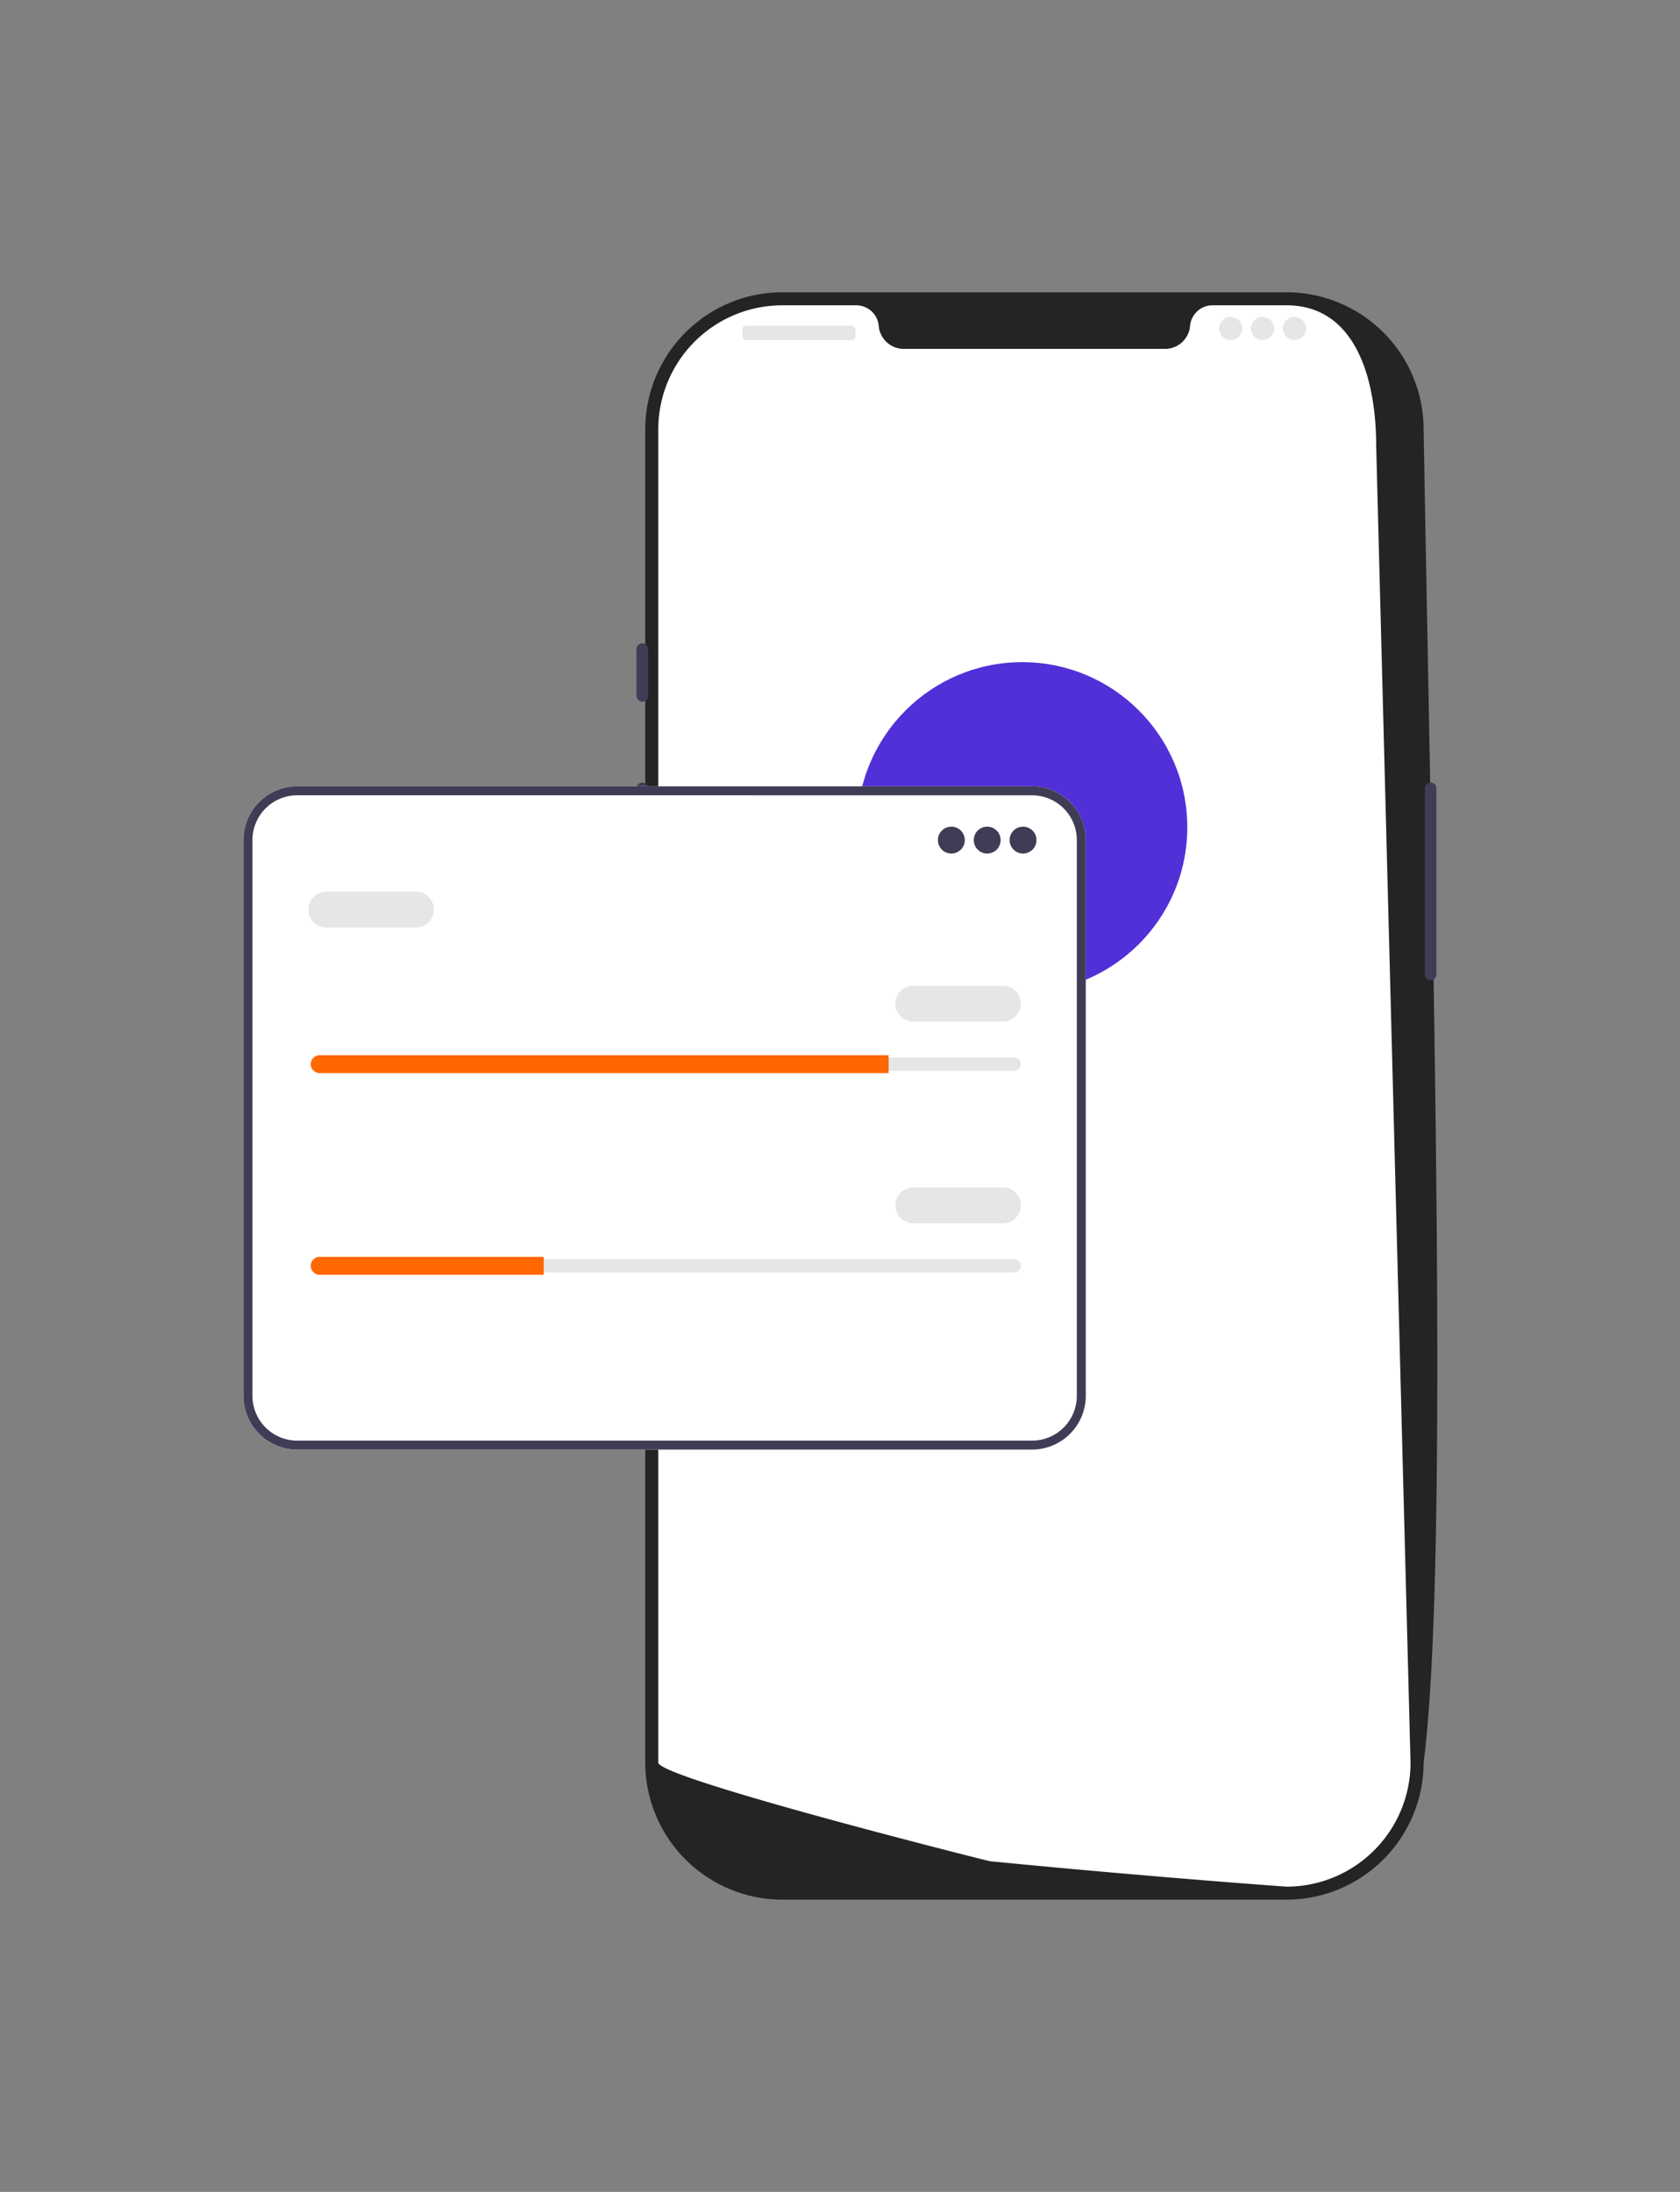 <svg xmlns="http://www.w3.org/2000/svg" xmlns:xlink="http://www.w3.org/1999/xlink" width="138" height="180" viewBox="0 0 138 180">
  <rect x="0" y="0" width="138" height="180" fill="#808080" stroke="none"/>
  <defs>
    <clipPath id="clip-path">
      <rect id="Rectangle_936" data-name="Rectangle 936" width="138" height="180" transform="translate(-5123 -11543)" fill="#fff" stroke="#707070" stroke-width="1"/>
    </clipPath>
  </defs>
  <g id="Mask_Group_176" data-name="Mask Group 176" transform="translate(5123 11543)" clip-path="url(#clip-path)">
    <g id="Group_2009" data-name="Group 2009" transform="translate(-5510.921 -12784.423)">
      <g id="Group_1149" data-name="Group 1149" transform="translate(440.204 1265.423)">
        <path id="Path_1079" data-name="Path 1079" d="M521.007,176.621H479.6a11.277,11.277,0,0,1-11.264-11.264V55.885A11.277,11.277,0,0,1,479.6,44.621h41.411a11.277,11.277,0,0,1,11.264,11.264c.771,43.96,2.085,93.189,0,109.471A11.277,11.277,0,0,1,521.007,176.621Z" transform="translate(-467.617 -44.621)" fill="#252323"/>
        <path id="Path_1080" data-name="Path 1080" d="M716.725,200.505a.477.477,0,0,0-.477.477v15.249a.477.477,0,1,0,.953,0V200.982A.477.477,0,0,0,716.725,200.505Z" transform="translate(-651.493 -160.238)" fill="#3f3d56"/>
        <path id="Path_1081" data-name="Path 1081" d="M531.457,60.336l2.821,108.1a10.193,10.193,0,0,1-9.528,10.172h0c-.079,0-.157.01-.238.012-.141.007-.281.01-.424.01l-1.482-.11c-.967-.071-2.376-.179-4.132-.319q-.79-.061-1.668-.133c-1.168-.1-2.449-.2-3.824-.319-.548-.045-1.115-.1-1.694-.145-2.959-.255-6.274-.553-9.769-.891q-.886-.082-1.787-.172c-.157-.017-27.246-6.826-27.246-8.1V58.961a10.192,10.192,0,0,1,10.193-10.193h6.085A1.858,1.858,0,0,1,490.6,50.5c.007.064.014.129.026.193a2.071,2.071,0,0,0,2.061,1.654h21.39a2.07,2.07,0,0,0,2.061-1.654c.012-.064.019-.129.026-.193A1.858,1.858,0,0,1,518,48.768h6.085C529.715,48.768,531.457,54.705,531.457,60.336Z" transform="translate(-470.696 -47.697)" fill="#fff"/>
        <path id="Path_1082" data-name="Path 1082" d="M466.041,156.231a.477.477,0,0,0-.477.477v3.812a.477.477,0,1,0,.953,0v-3.812A.477.477,0,0,0,466.041,156.231Z" transform="translate(-465.565 -127.4)" fill="#3f3d56"/>
        <path id="Path_1083" data-name="Path 1083" d="M466.041,200.505a.477.477,0,0,0-.477.477v7.386a.477.477,0,1,0,.953,0v-7.386A.477.477,0,0,0,466.041,200.505Z" transform="translate(-465.565 -160.238)" fill="#3f3d56"/>
        <path id="Path_1084" data-name="Path 1084" d="M466.041,241.091a.477.477,0,0,0-.477.477v7.386a.477.477,0,1,0,.953,0v-7.386A.477.477,0,0,0,466.041,241.091Z" transform="translate(-465.565 -190.34)" fill="#3f3d56"/>
        <rect id="Rectangle_658" data-name="Rectangle 658" width="9.292" height="1.191" rx="0.31" transform="translate(8.697 2.74)" fill="#e6e6e6"/>
        <circle id="Ellipse_98" data-name="Ellipse 98" cx="0.953" cy="0.953" r="0.953" transform="translate(47.856 2.025)" fill="#e6e6e6"/>
        <circle id="Ellipse_99" data-name="Ellipse 99" cx="0.953" cy="0.953" r="0.953" transform="translate(50.477 2.025)" fill="#e6e6e6"/>
        <circle id="Ellipse_100" data-name="Ellipse 100" cx="0.953" cy="0.953" r="0.953" transform="translate(53.098 2.025)" fill="#e6e6e6"/>
      </g>
      <circle id="Ellipse_101" data-name="Ellipse 101" cx="13.561" cy="13.561" r="13.561" transform="translate(458.327 1295.799)" fill="#5230d7"/>
      <g id="Group_1150" data-name="Group 1150" transform="translate(407.921 1305.996)">
        <path id="Path_1085" data-name="Path 1085" d="M405.37,256.156H345a4.413,4.413,0,0,1-4.408-4.408V206.1A4.413,4.413,0,0,1,345,201.689H405.37a4.413,4.413,0,0,1,4.408,4.408v45.651A4.413,4.413,0,0,1,405.37,256.156Z" transform="translate(-340.59 -201.689)" fill="#fff"/>
        <path id="Path_1086" data-name="Path 1086" d="M405.37,256.156H345a4.413,4.413,0,0,1-4.408-4.408V206.1A4.413,4.413,0,0,1,345,201.689H405.37a4.413,4.413,0,0,1,4.408,4.408v45.651A4.413,4.413,0,0,1,405.37,256.156ZM345,202.425a3.676,3.676,0,0,0-3.672,3.672v45.651A3.676,3.676,0,0,0,345,255.42H405.37a3.676,3.676,0,0,0,3.672-3.672V206.1a3.676,3.676,0,0,0-3.672-3.672Z" transform="translate(-340.59 -201.689)" fill="#3f3d56"/>
        <circle id="Ellipse_102" data-name="Ellipse 102" cx="1.104" cy="1.104" r="1.104" transform="translate(57.043 3.312)" fill="#3f3d56"/>
        <circle id="Ellipse_103" data-name="Ellipse 103" cx="1.104" cy="1.104" r="1.104" transform="translate(59.987 3.312)" fill="#3f3d56"/>
        <circle id="Ellipse_104" data-name="Ellipse 104" cx="1.104" cy="1.104" r="1.104" transform="translate(62.931 3.312)" fill="#3f3d56"/>
        <path id="Path_1087" data-name="Path 1087" d="M363.225,287.883a.553.553,0,0,0-.552.552.557.557,0,0,0,.552.552h57.043a.553.553,0,0,0,.552-.552.557.557,0,0,0-.552-.552Z" transform="translate(-356.969 -265.618)" fill="#e6e6e6"/>
        <path id="Path_1088" data-name="Path 1088" d="M409.435,287.17v1.472H362.7a.742.742,0,0,1-.736-.736.738.738,0,0,1,.736-.736Z" transform="translate(-356.44 -265.089)" fill="#ff6700"/>
        <path id="Path_1089" data-name="Path 1089" d="M556.715,268.032h-7.36a1.472,1.472,0,0,1,0-2.944h7.36a1.472,1.472,0,1,1,0,2.944Z" transform="translate(-494.336 -248.711)" fill="#e6e6e6"/>
        <path id="Path_1090" data-name="Path 1090" d="M370.081,238.113h-7.36a1.472,1.472,0,1,1,0-2.944h7.36a1.472,1.472,0,0,1,0,2.944Z" transform="translate(-355.912 -226.521)" fill="#e6e6e6"/>
        <path id="Path_1091" data-name="Path 1091" d="M363.225,351.994a.553.553,0,0,0-.552.552.557.557,0,0,0,.552.552h57.043a.553.553,0,0,0,.552-.552.557.557,0,0,0-.552-.552Z" transform="translate(-356.969 -313.168)" fill="#e6e6e6"/>
        <path id="Path_1092" data-name="Path 1092" d="M381.1,351.281v1.472H362.7a.742.742,0,0,1-.736-.736.738.738,0,0,1,.736-.736Z" transform="translate(-356.44 -312.64)" fill="#ff6700"/>
        <path id="Path_1093" data-name="Path 1093" d="M556.715,332.143h-7.36a1.472,1.472,0,0,1,0-2.944h7.36a1.472,1.472,0,1,1,0,2.944Z" transform="translate(-494.336 -296.261)" fill="#e6e6e6"/>
      </g>
    </g>
  </g>
</svg>

